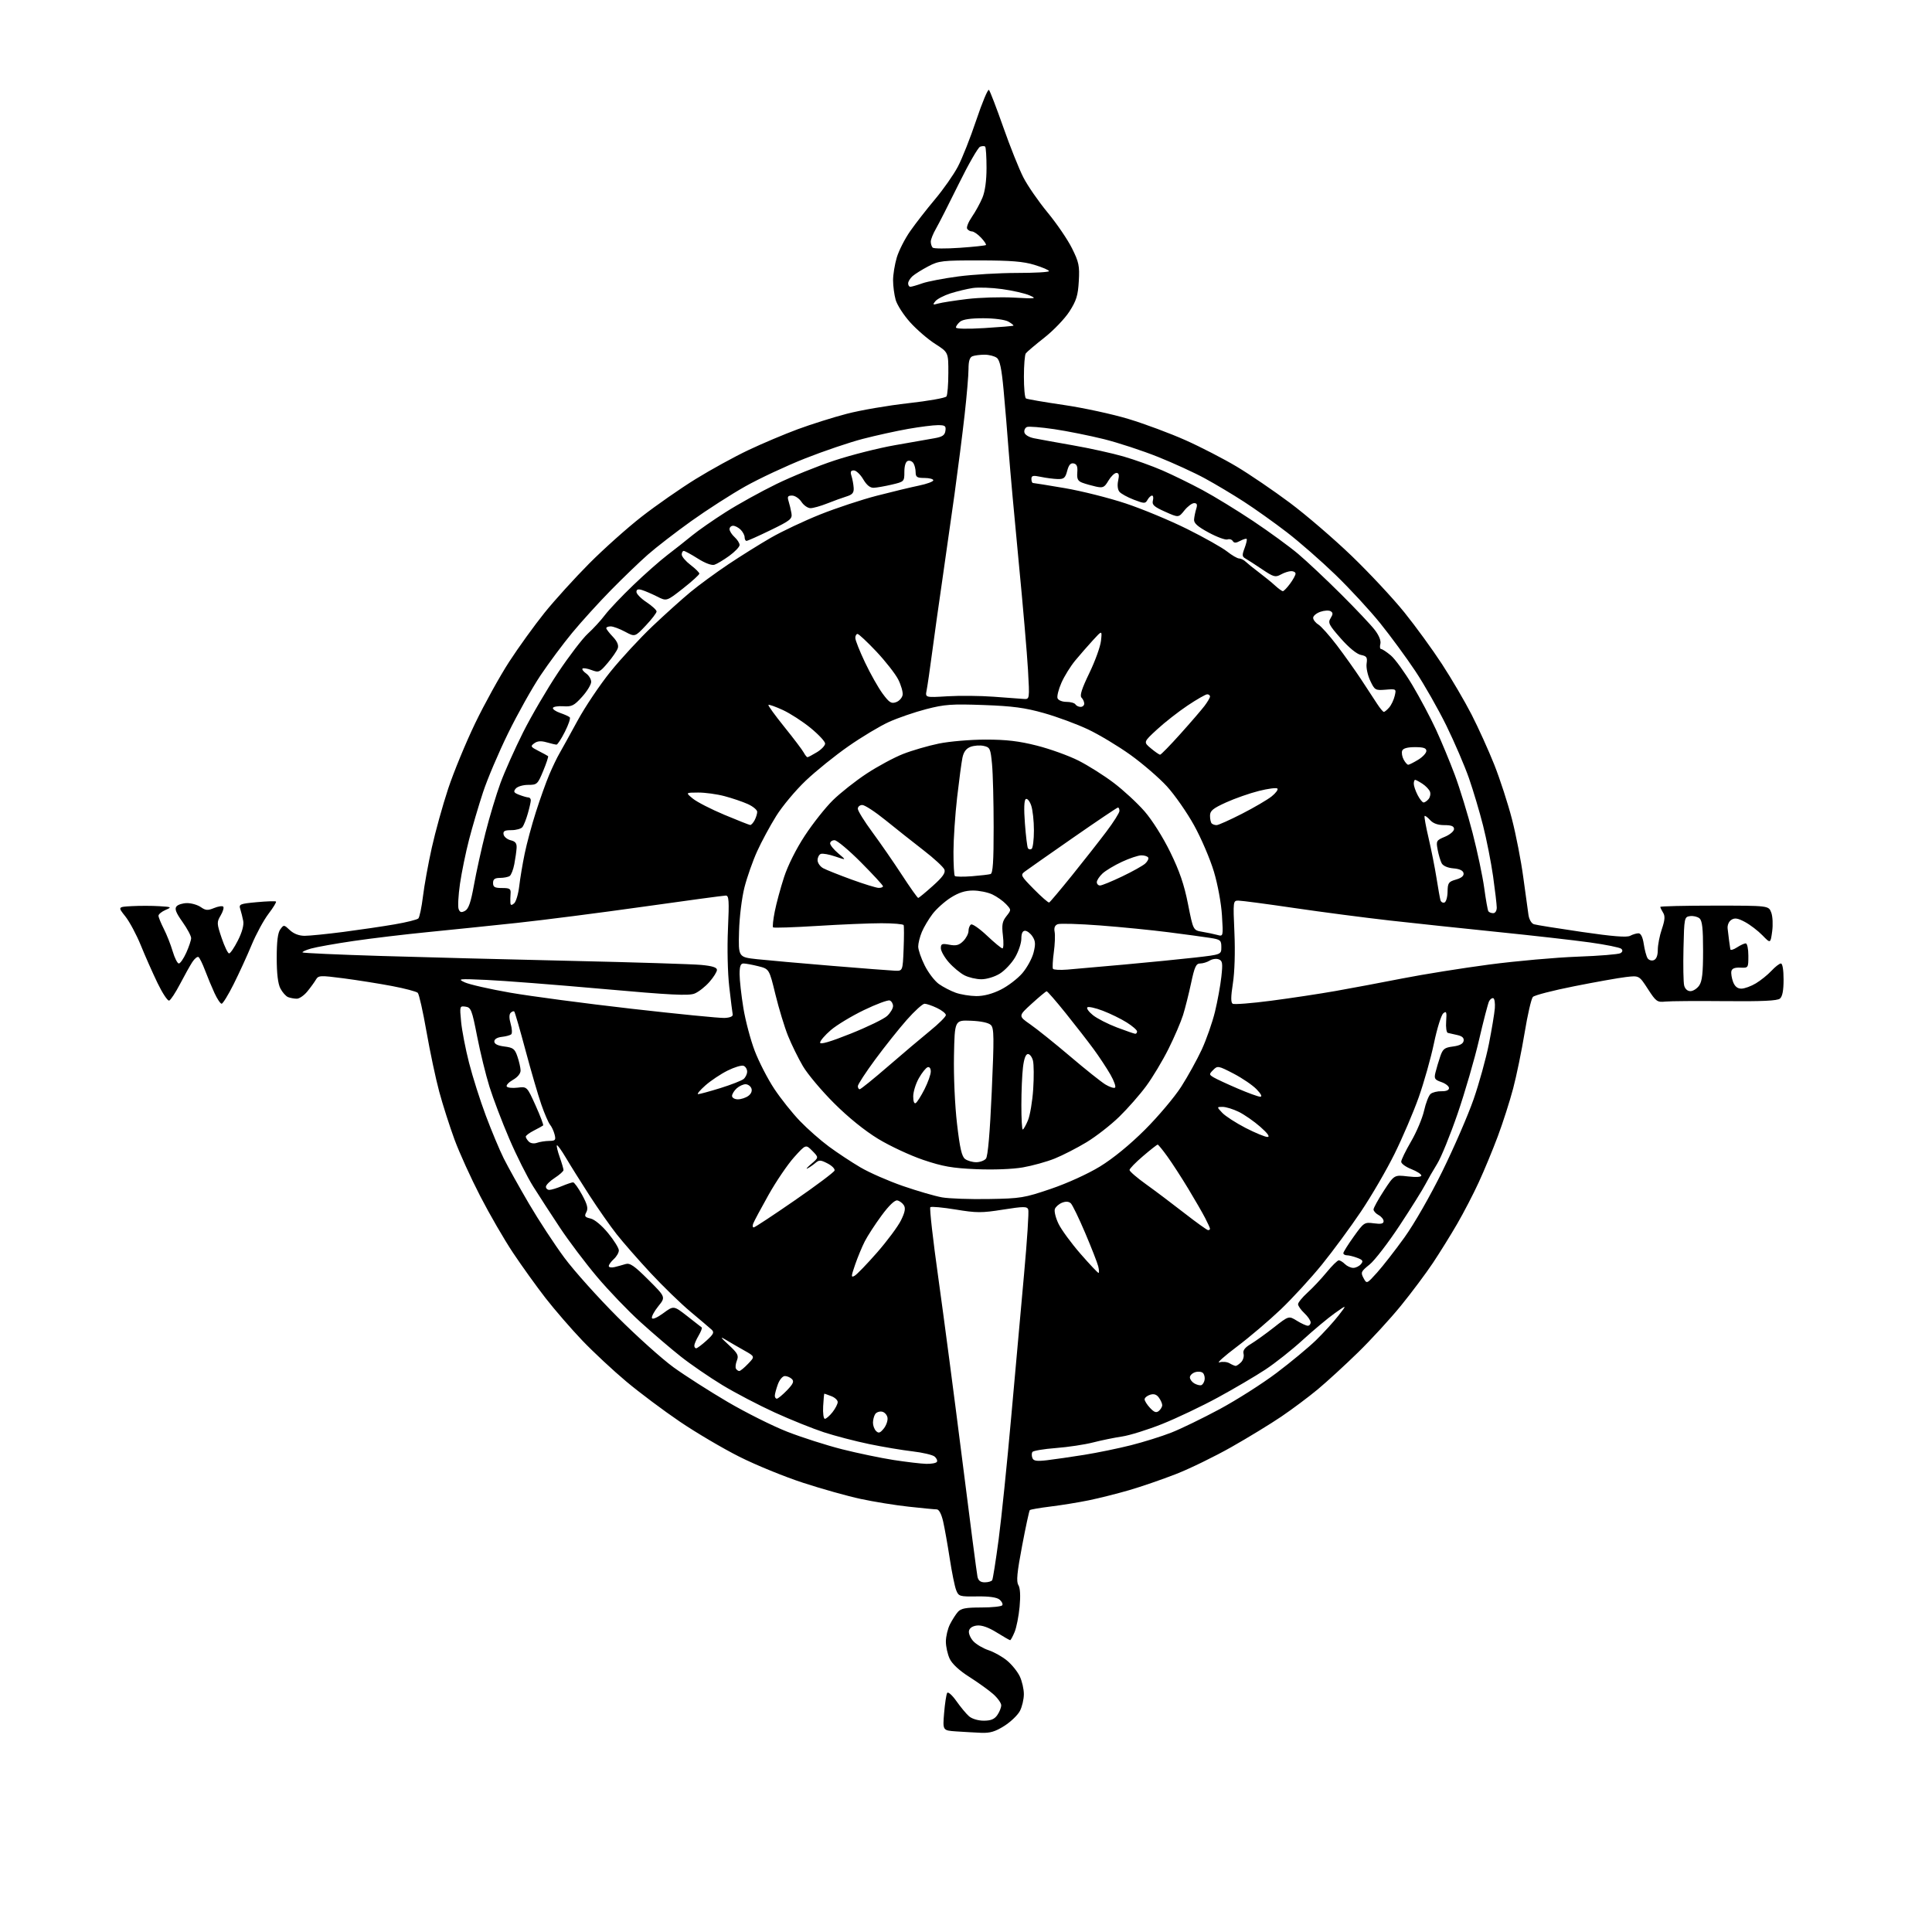 <?xml version="1.0" encoding="UTF-8" standalone="no"?>
<svg 
  version="1.1" 
  xmlns="http://www.w3.org/2000/svg" 
  xmlns:xlink="http://www.w3.org/1999/xlink" 
  xmlns:svg="http://www.w3.org/2000/svg"
  xmlns:rdf="http://www.w3.org/1999/02/22-rdf-syntax-ns#"
  xmlns:cc="http://creativecommons.org/ns#"
  xmlns:dc="http://purl.org/dc/elements/1.1/"
  viewBox="0 0 768 768"
  width="768"
  height="768"
>
<style>svg {background-color: white; }</style>"
<path stroke="none" fill="black" fill-rule="evenodd" d="M390.05,688.82C387.55,688.71 383.07,688.46 380.11,688.26C374.72,687.89 374.72,687.89 375.30,680.94C375.62,677.12 376.17,673.53 376.52,672.96C376.88,672.39 378.52,673.86 380.18,676.21C381.84,678.57 384.10,681.29 385.21,682.25C386.37,683.26 388.84,684.00 391.05,684.00C393.88,684.00 395.30,683.42 396.44,681.78C397.30,680.56 398.00,678.80 398.00,677.88C398.00,676.96 396.53,674.92 394.73,673.35C392.93,671.78 388.67,668.73 385.26,666.56C381.40,664.12 378.47,661.41 377.53,659.41C376.69,657.64 376.00,654.56 376.00,652.55C376.00,650.54 376.73,647.46 377.62,645.70C378.51,643.94 379.93,641.71 380.78,640.75C381.99,639.36 383.93,639.00 390.10,639.00C394.38,639.00 398.13,638.60 398.43,638.11C398.73,637.63 398.24,636.61 397.33,635.86C396.25,634.96 393.22,634.53 388.40,634.60C381.45,634.70 381.07,634.59 380.09,632.10C379.52,630.67 378.37,625.00 377.53,619.50C376.68,614.00 375.50,607.36 374.90,604.75C374.21,601.79 373.26,600.00 372.36,600.00C371.57,600.00 366.55,599.52 361.21,598.93C355.87,598.35 347.29,596.96 342.14,595.85C336.99,594.75 326.71,591.87 319.30,589.45C311.88,587.04 300.45,582.37 293.90,579.07C287.35,575.78 276.70,569.50 270.24,565.12C263.78,560.74 254.22,553.58 249.00,549.21C243.78,544.84 235.89,537.49 231.48,532.88C227.08,528.27 220.50,520.67 216.86,516.00C213.23,511.32 207.42,503.23 203.94,498.01C200.46,492.80 194.60,482.67 190.91,475.51C187.21,468.36 182.61,458.23 180.68,453.00C178.76,447.77 176.02,439.23 174.61,434.00C173.20,428.77 170.92,418.00 169.53,410.06C168.14,402.11 166.59,395.19 166.07,394.67C165.55,394.15 160.93,392.93 155.81,391.96C150.69,390.99 142.03,389.62 136.57,388.90C127.24,387.69 126.59,387.72 125.57,389.44C124.98,390.44 123.45,392.56 122.16,394.13C120.87,395.71 119.00,397.00 117.99,397.00C116.99,397.00 115.44,396.72 114.54,396.38C113.65,396.04 112.27,394.48 111.46,392.93C110.48,391.04 110.00,387.00 110.00,380.74C110.00,374.24 110.43,370.79 111.42,369.44C112.81,367.53 112.88,367.54 115.23,369.75C116.77,371.19 118.88,372.00 121.11,372.00C123.02,372.00 129.96,371.30 136.54,370.45C143.12,369.59 152.31,368.24 156.96,367.43C161.62,366.63 165.82,365.58 166.30,365.10C166.77,364.63 167.60,360.69 168.13,356.37C168.65,352.04 170.23,343.32 171.64,337.00C173.04,330.68 175.98,320.10 178.16,313.50C180.35,306.90 185.18,295.20 188.89,287.50C192.60,279.80 198.68,268.81 202.40,263.07C206.13,257.33 212.46,248.56 216.47,243.57C220.49,238.58 228.48,229.78 234.22,224.00C239.97,218.22 249.35,209.84 255.08,205.37C260.81,200.91 270.45,194.19 276.50,190.45C282.55,186.71 292.00,181.52 297.50,178.92C303.00,176.31 311.84,172.58 317.14,170.62C322.44,168.66 331.21,165.89 336.64,164.48C342.06,163.06 353.02,161.18 361.00,160.29C368.98,159.40 375.83,158.19 376.23,157.59C376.64,156.99 376.98,152.80 376.98,148.28C377.00,140.06 377.00,140.06 371.74,136.70C368.85,134.85 364.36,130.98 361.77,128.09C359.17,125.20 356.59,121.19 356.03,119.17C355.47,117.15 355.01,113.67 355.01,111.43C355.00,109.19 355.67,105.12 356.48,102.37C357.30,99.63 359.70,94.90 361.83,91.87C363.95,88.83 368.39,83.13 371.69,79.21C374.99,75.28 379.07,69.46 380.75,66.28C382.44,63.10 385.74,54.76 388.09,47.74C390.45,40.71 392.71,35.31 393.12,35.74C393.54,36.16 396.09,42.80 398.80,50.50C401.50,58.20 405.10,67.20 406.79,70.50C408.47,73.80 412.83,80.10 416.46,84.50C420.09,88.90 424.45,95.29 426.14,98.71C428.88,104.21 429.19,105.68 428.84,111.76C428.52,117.44 427.88,119.50 425.13,123.80C423.30,126.65 418.81,131.34 415.15,134.22C411.49,137.10 408.17,139.91 407.77,140.48C407.36,141.04 407.02,145.19 407.02,149.69C407.01,154.20 407.37,158.11 407.83,158.39C408.28,158.67 415.05,159.84 422.86,160.98C430.67,162.12 442.30,164.64 448.70,166.58C455.09,168.52 465.24,172.30 471.24,174.98C477.24,177.65 486.40,182.38 491.58,185.47C496.77,188.57 506.29,195.05 512.75,199.88C519.21,204.71 530.26,214.20 537.31,220.99C544.35,227.77 553.77,237.86 558.24,243.41C562.72,248.96 569.46,258.23 573.22,264.00C576.99,269.77 582.26,278.77 584.95,284.00C587.63,289.23 591.69,298.19 593.98,303.93C596.26,309.67 599.43,319.43 601.03,325.62C602.63,331.82 604.65,342.20 605.52,348.69C606.39,355.19 607.32,361.94 607.59,363.69C607.87,365.54 608.79,367.11 609.78,367.41C610.73,367.70 619.29,369.07 628.82,370.46C641.04,372.25 646.69,372.70 648.00,372.00C649.03,371.45 650.52,371.00 651.32,371.00C652.26,371.00 653.00,372.50 653.42,375.25C653.77,377.59 654.45,380.13 654.93,380.90C655.41,381.66 656.52,382.02 657.40,381.68C658.44,381.28 659.00,379.85 659.00,377.57C659.00,375.64 659.72,371.94 660.61,369.33C661.83,365.73 661.95,364.15 661.11,362.81C660.50,361.83 660.00,360.80 660.00,360.51C660.00,360.23 669.69,360.00 681.52,360.00C703.05,360.00 703.05,360.00 704.09,362.73C704.67,364.25 704.83,367.59 704.46,370.28C703.80,375.10 703.80,375.10 700.59,371.80C698.82,369.98 695.71,367.61 693.67,366.51C690.79,364.97 689.59,364.78 688.24,365.65C687.23,366.29 686.61,367.76 686.76,369.13C686.90,370.43 687.16,372.62 687.35,374.00C687.53,375.38 687.76,376.89 687.84,377.37C687.93,377.84 689.11,377.50 690.46,376.62C691.82,375.73 693.40,375.00 693.96,375.00C694.54,375.00 695.00,377.19 695.00,379.90C695.00,384.78 694.99,384.79 691.79,384.65C689.58,384.55 688.47,385.00 688.25,386.08C688.07,386.95 688.38,388.86 688.93,390.33C689.63,392.15 690.68,393.00 692.23,393.00C693.48,392.99 696.08,392.05 698.00,390.89C699.92,389.74 702.71,387.49 704.19,385.90C705.68,384.30 707.36,383.00 707.94,383.00C708.58,383.00 709.00,385.57 709.00,389.38C709.00,393.73 708.54,396.14 707.55,396.96C706.50,397.83 700.42,398.11 685.80,397.97C674.63,397.86 663.93,397.94 662.01,398.14C658.76,398.48 658.30,398.15 655.06,393.14C651.58,387.77 651.58,387.77 646.31,388.39C643.41,388.73 634.16,390.38 625.77,392.05C617.37,393.71 609.98,395.62 609.35,396.29C608.72,396.95 607.24,403.35 606.07,410.50C604.89,417.65 602.84,427.63 601.50,432.68C600.17,437.73 597.43,446.28 595.41,451.68C593.39,457.08 589.98,465.32 587.82,469.99C585.67,474.67 581.81,482.09 579.26,486.49C576.71,490.90 572.37,497.88 569.63,502.00C566.89,506.12 561.17,513.77 556.92,519.00C552.66,524.23 544.98,532.60 539.84,537.61C534.70,542.63 527.51,549.22 523.86,552.26C520.21,555.30 513.68,560.18 509.36,563.11C505.04,566.04 496.10,571.49 489.50,575.23C482.90,578.97 473.00,583.80 467.50,585.95C462.00,588.10 453.60,590.99 448.84,592.37C444.09,593.75 436.89,595.56 432.85,596.39C428.81,597.22 421.98,598.33 417.67,598.86C413.36,599.39 409.63,600.04 409.37,600.29C409.11,600.55 407.73,606.95 406.30,614.52C404.29,625.10 403.95,628.69 404.81,630.07C405.54,631.23 405.71,634.31 405.31,638.69C404.96,642.43 404.07,646.96 403.32,648.75C402.58,650.54 401.78,652.00 401.55,652.00C401.32,652.00 398.91,650.62 396.18,648.92C392.93,646.90 390.25,645.96 388.37,646.17C386.56,646.38 385.39,647.17 385.17,648.34C384.98,649.35 385.78,651.20 386.94,652.44C388.11,653.68 390.83,655.28 392.98,655.99C395.13,656.70 398.43,658.55 400.31,660.11C402.20,661.66 404.47,664.48 405.37,666.37C406.27,668.26 407.00,671.44 407.00,673.45C407.00,675.46 406.30,678.45 405.44,680.11C404.59,681.76 401.80,684.44 399.25,686.06C395.65,688.34 393.58,688.96 390.05,688.82zM391.46,629.00C392.79,629.00 394.12,628.62 394.41,628.15C394.70,627.68 395.85,620.37 396.98,611.90C398.10,603.43 400.34,581.65 401.95,563.50C403.56,545.35 405.88,519.63 407.09,506.35C408.30,493.07 409.05,481.56 408.74,480.78C408.27,479.54 406.92,479.55 398.71,480.84C390.23,482.19 388.23,482.18 379.86,480.80C374.71,479.96 370.19,479.54 369.82,479.88C369.44,480.22 370.87,492.88 373.00,508.00C375.12,523.12 379.38,555.52 382.47,580.00C385.55,604.48 388.29,625.51 388.56,626.75C388.89,628.33 389.76,629.00 391.46,629.00zM368.19,581.90C370.22,581.96 372.13,581.60 372.43,581.11C372.73,580.63 372.32,579.68 371.51,579.00C370.70,578.33 366.76,577.41 362.77,576.94C358.77,576.48 351.00,575.18 345.50,574.04C340.00,572.90 331.90,570.79 327.50,569.35C323.10,567.91 314.32,564.38 308.00,561.50C301.68,558.62 292.29,553.71 287.14,550.59C281.99,547.46 274.57,542.37 270.64,539.26C266.71,536.15 259.49,529.98 254.60,525.55C249.70,521.12 241.91,513.00 237.28,507.50C232.65,502.00 226.03,493.23 222.57,488.00C219.10,482.77 214.33,475.43 211.97,471.67C209.60,467.92 205.31,459.37 202.44,452.67C199.57,445.98 196.03,436.68 194.57,432.00C193.11,427.32 190.91,418.32 189.67,412.00C187.61,401.44 187.23,400.47 185.06,400.16C182.73,399.83 182.70,399.93 183.30,406.16C183.63,409.65 185.05,417.00 186.46,422.50C187.86,428.00 190.86,437.45 193.13,443.50C195.40,449.55 198.60,457.20 200.25,460.50C201.90,463.80 206.41,471.90 210.28,478.50C214.15,485.10 220.49,494.77 224.37,500.00C228.25,505.23 237.75,515.81 245.46,523.53C253.18,531.24 263.21,540.24 267.75,543.53C272.29,546.81 281.93,552.98 289.17,557.24C296.41,561.49 307.09,566.84 312.91,569.12C318.74,571.40 328.57,574.54 334.76,576.11C340.95,577.67 350.18,579.59 355.26,580.38C360.34,581.16 366.16,581.85 368.19,581.90zM416.23,580.46C419.13,580.12 425.77,579.15 431.00,578.32C436.23,577.48 444.58,575.76 449.57,574.50C454.56,573.24 461.76,570.99 465.57,569.50C469.38,568.01 478.05,563.80 484.84,560.15C491.63,556.49 501.80,550.02 507.45,545.76C513.10,541.50 520.15,535.65 523.13,532.76C526.10,529.87 530.10,525.48 532.02,523.02C535.50,518.54 535.50,518.54 530.59,522.02C527.90,523.93 522.18,528.71 517.89,532.63C513.61,536.55 506.89,541.87 502.97,544.45C499.05,547.03 490.59,552.01 484.17,555.50C477.75,559.00 467.77,563.74 462.00,566.05C456.23,568.35 449.02,570.60 446.00,571.04C442.98,571.49 437.80,572.55 434.50,573.40C431.20,574.25 424.55,575.25 419.72,575.62C414.89,575.99 410.69,576.70 410.38,577.19C410.07,577.69 410.08,578.77 410.39,579.58C410.84,580.76 412.09,580.94 416.23,580.46zM351.30,567.88C352.29,566.66 352.96,564.73 352.80,563.59C352.63,562.45 351.65,561.36 350.62,561.16C349.59,560.96 348.36,561.41 347.89,562.15C347.42,562.89 347.02,564.42 347.02,565.55C347.01,566.68 347.56,568.16 348.25,568.85C349.25,569.85 349.86,569.66 351.30,567.88zM327.90,564.00C328.42,564.00 329.79,562.81 330.93,561.37C332.07,559.92 333.00,558.10 333.00,557.34C333.00,556.58 331.85,555.51 330.43,554.98C329.02,554.44 327.79,554.00 327.68,554.00C327.58,554.01 327.37,556.26 327.22,559.00C327.06,561.75 327.37,564.00 327.90,564.00zM460.66,560.87C461.40,560.25 462.00,559.22 462.00,558.57C462.00,557.92 461.40,556.57 460.67,555.57C459.75,554.30 458.69,553.96 457.17,554.44C455.98,554.82 455.00,555.64 455.00,556.25C455.00,556.87 455.97,558.41 457.16,559.67C458.81,561.43 459.64,561.71 460.66,560.87zM308.80,556.00C309.25,556.00 311.05,554.52 312.81,552.70C315.29,550.13 315.74,549.14 314.80,548.20C314.14,547.54 312.88,547.00 312.00,547.00C311.10,547.00 309.88,548.44 309.20,550.32C308.54,552.15 308.00,554.17 308.00,554.82C308.00,555.47 308.36,556.00 308.80,556.00zM477.50,550.63C478.05,550.47 478.65,549.54 478.84,548.56C479.03,547.59 478.74,546.34 478.19,545.79C477.65,545.25 476.26,545.10 475.10,545.47C473.95,545.83 473.00,546.76 473.00,547.52C473.00,548.28 473.79,549.36 474.75,549.92C475.71,550.48 476.95,550.80 477.50,550.63zM293.87,545.00C294.29,545.00 295.87,543.71 297.38,542.12C300.14,539.25 300.14,539.25 295.82,536.82C293.44,535.49 290.15,533.58 288.50,532.58C286.11,531.13 286.34,531.55 289.68,534.63C293.27,537.97 293.72,538.82 292.92,540.84C292.41,542.13 292.25,543.59 292.56,544.09C292.87,544.59 293.46,545.00 293.87,545.00zM491.18,542.97C491.55,542.99 492.52,542.33 493.34,541.52C494.15,540.70 494.60,539.19 494.33,538.16C493.98,536.83 494.80,535.72 497.17,534.29C499.00,533.19 503.16,530.21 506.41,527.66C512.31,523.03 512.31,523.03 515.52,525.01C517.29,526.11 519.25,527.00 519.87,527.00C520.49,527.00 521.00,526.40 521.00,525.67C521.00,524.95 519.88,523.29 518.50,522.00C517.12,520.71 516.00,519.11 516.00,518.44C516.00,517.78 517.69,515.71 519.75,513.84C521.81,511.98 525.24,508.33 527.37,505.73C529.50,503.13 531.67,501.00 532.19,501.00C532.71,501.00 533.82,501.68 534.64,502.50C535.47,503.32 536.96,504.00 537.95,504.00C538.94,504.00 540.31,503.33 540.99,502.52C542.01,501.29 541.76,500.86 539.54,500.02C538.07,499.46 536.22,499.00 535.43,499.00C534.65,499.00 534.00,498.62 534.00,498.16C534.00,497.70 535.86,494.73 538.14,491.55C542.16,485.93 542.38,485.79 546.14,486.29C548.99,486.67 550.00,486.45 550.00,485.44C550.00,484.69 549.10,483.59 548.00,483.00C546.90,482.41 546.00,481.41 546.00,480.78C546.00,480.15 547.85,476.80 550.11,473.32C554.23,467.01 554.23,467.01 559.61,467.64C562.92,468.03 565.00,467.89 565.00,467.29C565.00,466.75 563.20,465.60 561.00,464.73C558.80,463.87 557.00,462.56 557.00,461.81C557.00,461.07 558.77,457.45 560.92,453.75C563.08,450.06 565.40,444.55 566.09,441.51C566.77,438.47 567.94,435.46 568.70,434.84C569.45,434.21 571.40,433.74 573.03,433.78C574.88,433.83 576.00,433.36 576.00,432.53C576.00,431.80 574.64,430.72 572.97,430.14C570.29,429.21 570.02,428.76 570.63,426.29C571.00,424.76 571.85,421.93 572.50,420.00C573.53,416.96 574.20,416.43 577.59,416.00C580.21,415.66 581.59,414.94 581.81,413.79C582.03,412.60 581.27,411.88 579.32,411.45C577.77,411.11 576.06,410.72 575.53,410.59C574.99,410.46 574.69,408.38 574.87,405.98C575.14,402.23 574.97,401.78 573.72,402.82C572.91,403.49 571.24,408.86 570.01,414.77C568.77,420.67 566.04,430.33 563.95,436.23C561.85,442.13 557.54,452.21 554.37,458.63C551.20,465.06 545.18,475.40 541.00,481.62C536.82,487.84 529.83,497.33 525.46,502.72C521.09,508.10 513.75,516.09 509.15,520.48C504.54,524.88 496.67,531.57 491.64,535.36C486.61,539.15 483.50,541.94 484.73,541.56C485.96,541.19 487.76,541.34 488.73,541.91C489.70,542.48 490.81,542.95 491.18,542.97zM276.75,535.97C277.16,535.95 279.02,534.56 280.87,532.88C283.68,530.32 284.01,529.60 282.87,528.55C282.12,527.86 278.35,524.66 274.50,521.44C270.65,518.23 263.51,511.30 258.63,506.05C253.75,500.80 247.67,493.86 245.13,490.63C242.58,487.40 237.70,480.42 234.28,475.13C230.86,469.83 226.65,463.11 224.93,460.19C223.20,457.27 221.60,455.06 221.38,455.28C221.16,455.51 221.66,457.61 222.49,459.97C223.32,462.32 224.00,464.64 224.00,465.12C224.00,465.59 222.43,467.00 220.51,468.24C218.59,469.48 217.02,471.06 217.01,471.75C217.01,472.44 217.62,473.00 218.38,473.00C219.14,473.00 221.37,472.32 223.35,471.50C225.32,470.68 227.33,470.00 227.81,470.00C228.29,470.00 229.90,472.24 231.39,474.97C233.49,478.83 233.87,480.38 233.08,481.86C232.21,483.47 232.47,483.86 234.78,484.39C236.38,484.76 239.24,487.14 241.75,490.21C244.09,493.06 246.00,496.14 246.00,497.04C246.00,497.95 245.10,499.50 244.00,500.50C242.90,501.50 242.00,502.74 242.00,503.27C242.00,503.80 243.01,503.99 244.25,503.70C245.49,503.40 247.47,502.86 248.65,502.49C250.40,501.95 252.12,503.13 257.72,508.72C264.63,515.61 264.63,515.61 261.70,519.23C260.10,521.21 258.95,523.34 259.15,523.95C259.37,524.60 261.24,523.80 263.66,522.02C267.79,518.98 267.79,518.98 273.15,523.15C276.09,525.44 278.70,527.49 278.95,527.69C279.19,527.89 278.63,529.35 277.70,530.94C276.76,532.52 276.00,534.30 276.00,534.90C276.00,535.51 276.34,535.99 276.75,535.97zM547.40,505.88C549.65,503.38 554.55,497.10 558.28,491.92C562.17,486.51 568.61,475.27 573.41,465.50C578.00,456.15 583.57,443.32 585.77,437.00C587.97,430.68 590.71,420.77 591.86,415.00C593.00,409.23 594.06,402.83 594.22,400.80C594.37,398.76 594.10,396.96 593.61,396.80C593.12,396.63 592.37,397.18 591.94,398.00C591.51,398.82 589.71,405.74 587.94,413.38C586.17,421.01 582.34,434.20 579.42,442.70C576.50,451.19 572.85,460.16 571.30,462.63C569.76,465.11 567.65,468.79 566.60,470.81C565.56,472.84 560.97,480.18 556.40,487.11C551.83,494.05 546.44,501.06 544.42,502.68C541.02,505.41 540.83,505.82 542.01,508.03C543.30,510.42 543.30,510.42 547.40,505.88zM339.73,507.13C340.63,506.63 344.66,502.45 348.68,497.86C352.70,493.26 356.96,487.52 358.15,485.11C359.74,481.89 360.04,480.29 359.30,479.11C358.74,478.22 357.57,477.36 356.69,477.19C355.69,476.99 353.35,479.23 350.44,483.19C347.88,486.66 344.88,491.28 343.77,493.45C342.66,495.63 340.93,499.80 339.92,502.73C338.28,507.51 338.26,507.96 339.73,507.13zM436.68,506.00C436.97,506.00 436.92,504.82 436.56,503.37C436.19,501.92 433.86,495.96 431.38,490.12C428.90,484.28 426.33,478.98 425.68,478.35C424.91,477.60 423.71,477.50 422.23,478.08C420.98,478.56 419.67,479.69 419.33,480.58C418.99,481.48 419.64,484.14 420.79,486.50C421.93,488.86 425.86,494.21 429.50,498.39C433.15,502.58 436.38,506.00 436.68,506.00zM480.24,489.00C480.66,489.00 481.00,488.76 481.00,488.46C481.00,488.16 480.14,486.25 479.08,484.21C478.03,482.17 474.99,476.90 472.33,472.50C469.67,468.10 465.95,462.36 464.07,459.75C462.20,457.14 460.45,455.00 460.19,455.00C459.93,455.00 457.30,457.06 454.36,459.58C451.41,462.09 449.00,464.58 449.00,465.10C449.00,465.62 451.96,468.18 455.58,470.77C459.21,473.37 466.07,478.54 470.83,482.25C475.59,485.96 479.83,489.00 480.24,489.00zM299.64,487.91C300.11,487.87 307.45,483.03 315.94,477.16C324.43,471.30 331.54,465.96 331.75,465.31C331.96,464.65 330.71,463.38 328.97,462.49C326.24,461.07 325.60,461.04 324.16,462.28C323.25,463.06 321.82,464.04 321.00,464.46C320.18,464.88 320.85,464.07 322.50,462.67C325.50,460.12 325.50,460.12 322.91,457.49C320.31,454.86 320.31,454.86 315.64,460.05C313.08,462.91 308.52,469.62 305.51,474.98C302.50,480.34 299.76,485.46 299.42,486.36C299.07,487.26 299.17,487.96 299.64,487.91zM393.00,476.63C405.72,476.42 407.15,476.19 417.73,472.59C424.24,470.38 432.43,466.65 437.23,463.72C442.42,460.55 449.08,455.11 455.12,449.09C460.41,443.81 466.89,436.12 469.54,432.00C472.18,427.88 475.85,421.23 477.71,417.23C479.56,413.23 481.92,406.48 482.96,402.23C483.99,397.98 485.14,391.69 485.51,388.26C486.10,382.87 485.96,381.92 484.47,381.35C483.51,380.98 481.90,381.21 480.88,381.84C479.86,382.48 478.15,383.00 477.08,383.00C475.46,383.00 474.86,384.30 473.49,390.75C472.58,395.01 471.14,400.75 470.28,403.50C469.42,406.25 466.81,412.32 464.47,417.00C462.13,421.68 458.16,428.30 455.63,431.72C453.11,435.15 448.29,440.64 444.92,443.92C441.55,447.21 435.69,451.77 431.89,454.07C428.09,456.36 422.40,459.28 419.24,460.55C416.08,461.82 410.39,463.40 406.59,464.06C402.49,464.77 394.96,465.06 388.09,464.77C378.56,464.36 374.82,463.71 367.04,461.09C361.84,459.33 353.74,455.56 349.05,452.70C343.70,449.44 337.15,444.14 331.51,438.50C326.55,433.55 320.99,426.93 319.15,423.78C317.30,420.63 314.66,415.25 313.27,411.81C311.88,408.38 309.63,400.98 308.26,395.38C305.78,385.18 305.78,385.18 301.45,384.09C299.06,383.49 296.41,383.00 295.56,383.00C294.39,383.00 294.00,384.07 294.00,387.25C294.01,389.59 294.67,395.60 295.49,400.62C296.30,405.64 298.34,413.33 300.01,417.72C301.69,422.11 305.18,428.90 307.78,432.82C310.38,436.74 314.98,442.51 318.00,445.64C321.02,448.78 326.20,453.34 329.50,455.77C332.80,458.21 338.43,461.93 342.00,464.03C345.57,466.14 353.20,469.48 358.96,471.47C364.71,473.45 371.68,475.48 374.46,475.97C377.23,476.46 385.57,476.76 393.00,476.63zM388.07,462.00C389.55,462.00 391.29,461.36 391.93,460.58C392.70,459.66 393.51,450.30 394.23,434.04C395.20,412.34 395.16,408.73 393.90,407.47C392.99,406.56 390.00,405.92 385.97,405.76C379.50,405.50 379.50,405.50 379.22,419.73C379.06,427.86 379.58,439.44 380.43,446.71C381.56,456.47 382.32,459.76 383.65,460.73C384.60,461.43 386.59,462.00 388.07,462.00zM213.45,454.29C214.58,453.89 216.76,453.55 218.30,453.53C220.77,453.50 221.02,453.21 220.47,451.01C220.12,449.63 219.31,447.88 218.67,447.11C218.03,446.34 216.46,442.74 215.20,439.10C213.93,435.47 211.10,425.76 208.90,417.53C206.70,409.30 204.69,402.36 204.43,402.10C204.18,401.84 203.53,402.07 202.99,402.61C202.36,403.24 202.36,404.78 203.00,407.00C203.54,408.88 203.65,410.74 203.24,411.13C202.83,411.53 201.15,411.99 199.50,412.17C197.65,412.38 196.50,413.07 196.50,414.00C196.50,415.00 197.83,415.67 200.50,416.00C204.00,416.44 204.65,416.93 205.69,420.00C206.35,421.93 206.91,424.40 206.94,425.50C206.97,426.72 205.79,428.18 203.93,429.24C202.25,430.20 201.12,431.39 201.44,431.90C201.75,432.40 203.69,432.61 205.75,432.36C209.50,431.90 209.50,431.90 212.91,439.46C214.78,443.62 216.13,447.18 215.91,447.38C215.68,447.58 214.04,448.49 212.25,449.40C210.46,450.31 209.00,451.40 209.00,451.83C209.00,452.25 209.54,453.14 210.20,453.80C210.91,454.51 212.26,454.71 213.45,454.29zM503.85,451.96C504.93,451.93 503.94,450.54 501.00,447.94C498.52,445.76 494.67,443.08 492.43,441.98C490.20,440.89 487.31,440.00 486.01,440.00C483.65,440.00 483.65,440.00 485.88,442.38C487.11,443.68 491.29,446.38 495.16,448.38C499.04,450.37 502.95,451.98 503.85,451.96zM406.55,449.00C406.85,449.00 407.79,447.36 408.63,445.35C409.46,443.35 410.40,437.78 410.71,432.98C411.03,428.18 410.98,423.07 410.62,421.63C410.26,420.18 409.36,419.00 408.62,419.00C407.75,419.00 407.06,420.84 406.65,424.25C406.30,427.14 406.01,433.89 406.01,439.25C406.00,444.61 406.25,449.00 406.55,449.00zM364.02,438.49C364.58,438.14 366.15,435.66 367.52,432.96C368.88,430.27 370.00,427.11 370.00,425.95C370.00,424.70 369.49,424.00 368.75,424.24C368.06,424.47 366.49,426.42 365.27,428.58C364.04,430.73 363.03,433.99 363.02,435.81C363.01,437.80 363.40,438.87 364.02,438.49zM293.31,437.00C294.58,437.00 296.45,436.39 297.47,435.64C298.61,434.81 299.08,433.65 298.69,432.64C298.35,431.74 297.30,431.00 296.36,431.00C295.42,431.00 293.83,431.74 292.83,432.65C291.82,433.57 291.00,434.92 291.00,435.65C291.00,436.39 292.04,437.00 293.31,437.00zM500.94,435.96C501.85,435.99 501.34,434.92 499.52,433.02C497.95,431.39 493.83,428.58 490.37,426.78C484.30,423.63 483.99,423.58 482.28,425.31C480.57,427.04 480.58,427.16 482.50,428.31C483.60,428.96 487.88,430.95 492.00,432.71C496.12,434.48 500.15,435.95 500.94,435.96zM277.50,434.94C278.05,434.96 282.03,433.87 286.34,432.54C290.65,431.20 294.81,429.57 295.59,428.93C296.36,428.28 297.00,426.96 297.00,425.98C297.00,425.01 296.36,423.97 295.58,423.67C294.79,423.37 291.93,424.23 289.22,425.58C286.51,426.93 282.54,429.58 280.40,431.47C278.25,433.37 276.95,434.93 277.50,434.94zM341.75,432.99C342.16,432.99 347.23,428.90 353.00,423.90C358.77,418.91 366.31,412.53 369.75,409.73C373.19,406.94 376.00,404.14 376.00,403.51C376.00,402.88 374.41,401.61 372.47,400.69C370.52,399.76 368.30,399.00 367.53,399.00C366.76,399.00 363.58,401.88 360.47,405.40C357.36,408.92 351.71,416.01 347.92,421.15C344.13,426.29 341.02,431.06 341.01,431.75C341.01,432.44 341.34,433.00 341.75,432.99zM443.22,432.36C443.70,432.07 442.88,429.73 441.41,427.16C439.94,424.60 436.92,420.02 434.70,417.00C432.48,413.98 427.50,407.56 423.63,402.75C419.77,397.94 416.36,394.02 416.05,394.05C415.75,394.07 413.08,396.29 410.13,398.98C404.76,403.87 404.76,403.87 409.53,407.19C412.15,409.01 419.27,414.72 425.35,419.88C431.42,425.05 437.74,430.08 439.38,431.08C441.02,432.08 442.75,432.66 443.22,432.36zM338.17,410.89C344.86,408.22 351.38,405.05 352.67,403.84C353.95,402.64 355.00,400.88 355.00,399.93C355.00,398.99 354.41,397.99 353.69,397.71C352.96,397.43 348.35,399.15 343.44,401.52C338.52,403.89 332.59,407.48 330.25,409.49C327.91,411.51 326.00,413.74 326.00,414.45C326.00,415.32 330.02,414.15 338.17,410.89zM451.25,410.94C451.66,410.98 452.00,410.56 452.00,410.01C452.00,409.47 450.16,407.86 447.91,406.45C445.67,405.03 441.38,402.93 438.39,401.79C435.40,400.64 432.63,400.04 432.23,400.44C431.83,400.85 432.84,402.25 434.48,403.56C436.12,404.87 440.40,407.06 443.98,408.42C447.57,409.78 450.84,410.91 451.25,410.94zM288.00,404.65C290.17,404.56 291.41,404.03 291.26,403.27C291.12,402.59 290.51,397.64 289.89,392.27C289.25,386.63 289.03,376.90 289.38,369.25C289.89,357.98 289.76,356.00 288.51,356.00C287.71,356.00 272.97,357.99 255.77,360.42C238.57,362.85 215.95,365.75 205.50,366.87C195.05,367.99 179.07,369.63 170.00,370.53C160.93,371.42 147.65,373.01 140.50,374.06C133.35,375.11 125.77,376.46 123.66,377.06C121.54,377.66 120.02,378.35 120.27,378.61C120.53,378.86 134.41,379.49 151.12,380.00C167.83,380.51 201.97,381.39 227.00,381.96C252.03,382.52 275.31,383.25 278.75,383.57C283.13,383.98 285.00,384.57 285.00,385.54C285.00,386.31 283.65,388.47 282.00,390.34C280.36,392.22 277.72,394.29 276.14,394.94C273.83,395.90 266.75,395.55 239.39,393.10C220.75,391.44 200.10,389.83 193.50,389.54C182.24,389.03 181.70,389.09 184.77,390.51C186.57,391.34 194.67,393.18 202.77,394.60C210.87,396.01 232.57,398.89 251.00,400.99C269.43,403.09 286.07,404.74 288.00,404.65zM505.29,397.81C513.11,396.79 524.67,395.04 531.00,393.92C537.33,392.80 549.25,390.56 557.50,388.94C565.75,387.32 581.27,384.84 592.00,383.42C602.73,382.01 618.55,380.60 627.17,380.29C635.78,379.98 643.43,379.35 644.16,378.90C645.02,378.37 645.14,377.76 644.49,377.16C643.95,376.65 638.33,375.51 632.00,374.63C625.67,373.75 609.25,371.89 595.50,370.49C581.75,369.09 562.40,367.03 552.50,365.92C542.60,364.80 525.50,362.57 514.50,360.95C503.50,359.33 493.52,358.01 492.32,358.01C490.17,358.00 490.15,358.15 490.70,370.75C491.04,378.43 490.79,386.45 490.09,390.92C489.27,396.19 489.24,398.53 490.01,399.00C490.60,399.37 497.48,398.83 505.29,397.81zM88.10,399.00C87.62,399.00 86.34,397.09 85.26,394.75C84.18,392.41 82.49,388.35 81.50,385.72C80.51,383.09 79.34,380.71 78.90,380.44C78.45,380.16 77.35,381.06 76.45,382.43C75.56,383.80 73.36,387.73 71.57,391.16C69.78,394.59 67.83,397.56 67.24,397.75C66.65,397.95 64.58,394.82 62.64,390.81C60.70,386.79 57.70,380.03 55.98,375.79C54.26,371.55 51.49,366.38 49.83,364.29C46.81,360.50 46.81,360.50 52.44,360.20C55.54,360.03 60.42,360.04 63.29,360.22C68.30,360.53 68.40,360.59 65.75,361.74C64.24,362.41 63.00,363.43 63.00,364.02C63.00,364.60 63.95,366.93 65.10,369.20C66.26,371.46 67.85,375.49 68.64,378.16C69.43,380.82 70.53,383.00 71.09,383.00C71.64,383.00 72.97,381.09 74.03,378.75C75.09,376.41 75.97,373.79 75.98,372.93C75.99,372.06 74.44,369.16 72.54,366.48C69.94,362.82 69.35,361.29 70.16,360.31C70.76,359.59 72.66,359.00 74.40,359.00C76.14,359.00 78.58,359.72 79.84,360.60C81.75,361.94 82.60,361.99 85.09,360.96C86.73,360.29 88.36,360.03 88.73,360.40C89.10,360.76 88.64,362.34 87.72,363.90C86.13,366.59 86.15,367.06 88.11,372.87C89.25,376.24 90.58,379.00 91.07,379.00C91.57,379.00 93.14,376.68 94.57,373.85C96.22,370.61 97.00,367.74 96.69,366.10C96.41,364.67 95.89,362.56 95.52,361.40C94.89,359.44 95.31,359.26 102.07,358.63C106.04,358.26 109.48,358.15 109.71,358.38C109.95,358.61 108.59,360.83 106.70,363.30C104.82,365.78 101.80,371.33 100.01,375.65C98.22,379.97 95.00,386.99 92.86,391.25C90.73,395.51 88.58,399.00 88.10,399.00zM388.05,395.96C391.02,395.98 394.42,395.10 397.80,393.41C400.66,391.99 404.52,389.04 406.39,386.86C408.26,384.68 410.26,381.01 410.85,378.70C411.70,375.35 411.62,374.06 410.43,372.26C409.62,371.02 408.29,370.00 407.48,370.00C406.49,370.00 406.00,371.04 406.00,373.16C406.00,374.90 404.88,378.24 403.51,380.58C402.14,382.91 399.40,385.83 397.42,387.05C395.40,388.30 392.20,389.27 390.13,389.27C388.09,389.27 385.05,388.56 383.36,387.69C381.68,386.82 378.88,384.49 377.15,382.52C375.42,380.54 374.00,378.03 374.00,376.92C374.00,375.17 374.45,374.99 377.41,375.55C380.08,376.05 381.26,375.74 382.91,374.09C384.06,372.94 385.00,371.13 385.00,370.06C385.00,368.99 385.45,367.84 386.00,367.50C386.55,367.16 389.40,369.16 392.35,371.94C395.29,374.72 398.05,377.00 398.49,377.00C398.92,377.00 399.01,374.69 398.67,371.87C398.17,367.66 398.42,366.28 400.05,364.21C402.04,361.68 402.04,361.68 399.90,359.39C398.72,358.14 396.28,356.41 394.48,355.56C392.67,354.70 389.22,354.00 386.79,354.00C383.68,354.00 381.09,354.83 377.95,356.82C375.50,358.37 372.24,361.30 370.70,363.32C369.16,365.35 367.25,368.56 366.45,370.47C365.65,372.38 365.00,374.99 365.00,376.27C365.00,377.56 366.16,380.94 367.59,383.80C369.01,386.65 371.54,389.96 373.22,391.16C374.90,392.35 377.90,393.91 379.89,394.62C381.87,395.33 385.55,395.93 388.05,395.96zM671.96,394.00C673.02,394.00 674.59,393.00 675.44,391.78C676.64,390.07 677.00,386.83 677.00,377.90C677.00,368.96 676.66,365.97 675.56,365.05C674.76,364.39 673.07,363.99 671.81,364.17C669.56,364.49 669.49,364.81 669.21,377.00C669.05,383.88 669.17,390.51 669.48,391.75C669.82,393.11 670.80,394.00 671.96,394.00zM355.68,385.87C358.85,386.00 358.85,386.00 359.20,377.25C359.39,372.44 359.39,368.16 359.21,367.75C359.03,367.34 355.07,367.00 350.40,367.00C345.74,367.00 334.24,367.48 324.86,368.07C315.48,368.65 307.58,368.91 307.31,368.65C307.04,368.38 307.34,365.54 307.98,362.33C308.61,359.12 310.27,353.00 311.66,348.72C313.18,344.04 316.48,337.44 319.94,332.18C323.10,327.36 328.11,321.03 331.06,318.13C334.02,315.22 340.05,310.45 344.47,307.54C348.89,304.63 355.43,301.11 359.00,299.71C362.57,298.31 368.97,296.45 373.21,295.58C377.47,294.71 385.80,294.00 391.83,294.00C400.05,294.00 405.07,294.59 412.19,296.40C417.39,297.71 424.80,300.39 428.67,302.33C432.54,304.28 438.86,308.27 442.71,311.19C446.57,314.11 452.08,319.20 454.96,322.50C458.00,325.99 462.28,332.77 465.19,338.72C468.89,346.29 470.73,351.66 472.25,359.37C474.31,369.79 474.31,369.79 477.90,370.40C479.88,370.73 482.57,371.29 483.88,371.65C486.27,372.30 486.27,372.30 485.75,363.90C485.46,359.13 484.08,351.61 482.55,346.50C481.07,341.55 477.54,333.28 474.69,328.13C471.85,322.98 466.97,315.99 463.87,312.59C460.76,309.20 454.23,303.57 449.36,300.07C444.49,296.58 436.90,292.02 432.50,289.94C428.10,287.86 420.23,284.95 415.00,283.47C407.42,281.33 402.57,280.68 391.00,280.26C378.28,279.80 375.48,280.00 368.16,281.90C363.58,283.09 356.92,285.38 353.36,286.99C349.81,288.60 342.57,292.94 337.27,296.64C331.97,300.33 324.33,306.49 320.30,310.32C316.26,314.16 310.96,320.49 308.53,324.41C306.09,328.32 302.69,334.62 300.97,338.42C299.25,342.21 296.99,348.63 295.95,352.68C294.89,356.86 293.94,364.49 293.78,370.27C293.50,380.49 293.50,380.49 301.00,381.30C305.12,381.74 318.40,382.92 330.50,383.92C342.60,384.92 353.93,385.79 355.68,385.87zM424.26,385.43C427.14,385.19 437.38,384.29 447.00,383.42C456.62,382.55 469.23,381.30 475.00,380.65C485.50,379.45 485.50,379.45 485.50,376.49C485.50,373.74 485.16,373.47 481.00,372.82C478.52,372.43 471.10,371.42 464.50,370.58C457.90,369.73 445.67,368.52 437.32,367.88C428.97,367.25 421.39,367.02 420.46,367.38C419.32,367.82 418.92,368.80 419.23,370.42C419.48,371.74 419.34,375.43 418.90,378.60C418.47,381.78 418.32,384.72 418.57,385.12C418.82,385.52 421.38,385.66 424.26,385.43zM184.85,362.08C186.26,361.33 187.16,358.73 188.41,351.79C189.33,346.68 191.40,337.32 193.00,331.00C194.60,324.68 197.28,315.80 198.94,311.27C200.60,306.74 204.65,297.69 207.92,291.15C211.20,284.62 217.48,273.89 221.87,267.31C226.27,260.73 231.58,253.79 233.68,251.88C235.78,249.97 238.83,246.66 240.45,244.51C242.07,242.36 247.14,237.01 251.72,232.62C256.29,228.23 262.43,222.80 265.37,220.57C268.31,218.33 272.69,214.87 275.11,212.88C277.52,210.90 283.55,206.70 288.50,203.56C293.45,200.41 302.51,195.40 308.64,192.41C314.77,189.42 325.20,185.19 331.82,183.02C338.45,180.84 349.18,178.12 355.68,176.98C362.18,175.83 369.30,174.58 371.50,174.20C374.62,173.65 375.57,173.01 375.82,171.25C376.10,169.30 375.69,169.00 372.82,169.00C370.99,169.00 365.69,169.67 361.02,170.49C356.36,171.31 348.26,173.09 343.02,174.45C337.79,175.80 327.43,179.31 320.00,182.25C312.57,185.19 301.91,190.18 296.29,193.33C290.68,196.48 281.00,202.70 274.79,207.14C268.58,211.58 260.80,217.59 257.50,220.50C254.20,223.40 247.59,229.77 242.81,234.64C238.03,239.51 231.14,247.10 227.50,251.50C223.86,255.90 218.16,263.55 214.85,268.50C211.54,273.45 205.74,283.80 201.97,291.50C198.19,299.20 193.70,309.77 191.99,315.00C190.27,320.23 187.78,328.66 186.46,333.75C185.14,338.83 183.52,346.74 182.85,351.32C182.19,355.90 181.95,360.42 182.31,361.37C182.82,362.70 183.39,362.86 184.85,362.08zM593.56,363.00C594.39,363.00 594.99,362.05 594.98,360.75C594.97,359.51 594.31,353.92 593.52,348.31C592.72,342.71 590.93,333.65 589.54,328.17C588.16,322.69 585.63,314.23 583.94,309.36C582.24,304.49 578.21,295.10 574.98,288.50C571.74,281.90 566.18,272.12 562.61,266.76C559.04,261.40 552.77,252.85 548.67,247.76C544.57,242.67 536.56,233.99 530.86,228.48C525.16,222.97 516.45,215.35 511.50,211.55C506.55,207.74 498.90,202.30 494.50,199.45C490.10,196.60 483.12,192.43 479.00,190.19C474.88,187.94 466.48,184.09 460.34,181.63C454.20,179.17 444.52,175.99 438.84,174.57C433.15,173.16 424.25,171.37 419.06,170.60C413.87,169.84 409.01,169.44 408.26,169.73C407.51,170.02 407.04,170.98 407.21,171.88C407.39,172.82 408.98,173.80 411.01,174.21C412.93,174.60 419.90,175.86 426.50,177.02C433.10,178.17 442.14,180.17 446.59,181.45C451.04,182.74 458.02,185.24 462.09,187.01C466.17,188.78 473.32,192.29 478.00,194.80C482.68,197.31 491.74,202.86 498.14,207.13C504.54,211.40 512.60,217.28 516.05,220.20C519.50,223.11 527.16,230.31 533.06,236.19C538.97,242.07 545.03,248.48 546.52,250.44C548.22,252.66 549.04,254.75 548.71,256.00C548.42,257.10 548.56,258.00 549.02,258.00C549.47,258.00 551.21,259.15 552.89,260.56C554.56,261.96 558.40,267.26 561.42,272.31C564.43,277.37 568.67,285.34 570.82,290.01C572.98,294.68 576.35,302.81 578.32,308.07C580.29,313.34 583.46,323.69 585.37,331.07C587.28,338.46 589.36,348.31 590.00,352.97C590.63,357.63 591.37,361.79 591.64,362.22C591.90,362.65 592.77,363.00 593.56,363.00zM204.36,359.11C205.11,358.49 206.03,355.42 206.40,352.29C206.76,349.17 207.74,343.33 208.57,339.33C209.39,335.33 211.40,327.88 213.03,322.78C214.66,317.68 217.03,311.02 218.31,308.00C219.59,304.98 221.42,301.15 222.39,299.50C223.35,297.85 226.58,291.99 229.58,286.49C232.58,280.98 238.47,272.20 242.68,266.99C246.89,261.77 254.43,253.63 259.42,248.89C264.41,244.16 271.20,238.05 274.50,235.33C277.80,232.60 284.55,227.66 289.50,224.34C294.45,221.03 302.10,216.25 306.50,213.72C310.90,211.19 319.68,207.05 326.00,204.52C332.32,201.99 342.45,198.64 348.50,197.07C354.55,195.51 362.09,193.69 365.25,193.04C368.41,192.39 371.00,191.44 371.00,190.93C371.00,190.42 369.43,190.00 367.50,190.00C364.54,190.00 364.00,189.65 363.98,187.75C363.98,186.51 363.58,184.88 363.10,184.13C362.62,183.37 361.62,182.96 360.87,183.22C360.02,183.50 359.50,185.18 359.50,187.57C359.50,191.42 359.44,191.48 354.50,192.64C351.75,193.28 348.53,193.85 347.35,193.90C345.89,193.97 344.53,192.87 343.13,190.50C342.00,188.58 340.32,187.00 339.42,187.00C338.16,187.00 337.94,187.53 338.49,189.25C338.88,190.49 339.27,192.61 339.35,193.96C339.47,195.88 338.84,196.63 336.50,197.35C334.85,197.86 331.39,199.11 328.81,200.14C326.24,201.16 323.25,202.00 322.18,202.00C321.11,202.00 319.49,200.88 318.59,199.50C317.69,198.13 316.01,197.00 314.86,197.00C313.15,197.00 312.90,197.41 313.48,199.25C313.87,200.49 314.38,202.62 314.61,204.00C315.00,206.27 314.25,206.89 306.27,210.76C301.45,213.11 297.16,215.02 296.75,215.01C296.34,215.01 296.00,214.36 296.00,213.57C296.00,212.79 295.29,211.44 294.43,210.57C293.56,209.71 292.21,209.00 291.43,209.00C290.64,209.00 290.00,209.61 290.00,210.35C290.00,211.08 290.90,212.50 292.00,213.50C293.10,214.50 294.00,215.91 294.00,216.65C294.00,217.39 292.15,219.32 289.90,220.96C287.64,222.59 284.99,224.19 283.99,224.50C282.91,224.85 280.27,223.86 277.40,222.04C274.76,220.37 272.25,219.00 271.80,219.00C271.36,219.00 271.00,219.65 271.00,220.45C271.00,221.25 272.57,223.10 274.50,224.57C276.43,226.04 278.00,227.59 278.00,228.03C278.00,228.46 275.07,231.12 271.50,233.93C264.99,239.04 264.99,239.04 261.25,237.15C259.19,236.11 256.49,234.94 255.25,234.56C253.64,234.06 253.00,234.27 253.00,235.30C253.00,236.09 254.80,237.93 257.00,239.38C259.20,240.84 261.00,242.50 261.00,243.07C261.00,243.65 259.07,246.16 256.70,248.67C252.40,253.22 252.40,253.22 248.46,251.11C246.30,249.95 243.74,249.00 242.76,249.00C241.79,249.00 241.00,249.31 241.00,249.70C241.00,250.08 242.17,251.61 243.60,253.10C245.30,254.88 245.99,256.45 245.59,257.66C245.26,258.67 243.46,261.30 241.59,263.50C238.38,267.29 238.03,267.44 235.16,266.36C233.48,265.73 231.87,265.47 231.56,265.77C231.26,266.07 231.91,266.95 233.01,267.72C234.10,268.49 235.00,269.99 235.00,271.05C235.00,272.12 233.37,274.80 231.38,277.00C228.21,280.51 227.28,280.98 223.93,280.75C221.82,280.61 219.96,280.91 219.80,281.41C219.63,281.91 220.93,282.81 222.68,283.41C224.43,284.01 226.14,284.79 226.50,285.15C226.85,285.51 225.97,288.10 224.55,290.90C223.13,293.71 221.63,296.00 221.23,296.00C220.82,296.00 219.06,295.59 217.31,295.09C215.06,294.44 213.63,294.55 212.38,295.47C210.77,296.64 210.91,296.90 214.06,298.50C215.95,299.47 217.66,300.40 217.87,300.58C218.07,300.75 217.20,303.40 215.93,306.45C213.73,311.77 213.48,312.00 209.94,312.00C207.89,312.00 205.70,312.66 205.01,313.48C203.99,314.71 204.24,315.14 206.46,315.98C207.93,316.54 209.55,317.00 210.07,317.00C210.58,317.00 211.00,317.51 211.00,318.13C211.00,318.76 210.47,321.12 209.82,323.38C209.18,325.65 208.22,328.06 207.70,328.75C207.18,329.44 205.20,330.00 203.30,330.00C200.59,330.00 199.92,330.36 200.18,331.71C200.36,332.64 201.63,333.68 203.01,334.02C204.88,334.47 205.46,335.23 205.36,337.06C205.28,338.40 204.87,341.30 204.45,343.50C204.03,345.70 203.20,347.83 202.60,348.23C201.99,348.64 200.26,348.98 198.75,348.98C196.67,349.00 196.00,349.49 196.00,351.00C196.00,352.63 196.67,353.00 199.57,353.00C202.66,353.00 203.12,353.30 202.96,355.25C202.86,356.49 202.83,358.12 202.89,358.87C202.97,359.92 203.33,359.97 204.36,359.11zM417.06,358.76C417.39,358.62 421.47,353.77 426.13,348.00C430.78,342.23 436.93,334.40 439.79,330.60C442.66,326.81 445.00,323.09 445.00,322.35C445.00,321.61 444.74,321.00 444.41,321.00C444.09,321.00 436.11,326.37 426.66,332.94C417.22,339.50 408.60,345.55 407.50,346.37C405.56,347.83 405.66,348.04 410.97,353.45C413.99,356.51 416.72,358.90 417.06,358.76zM574.18,358.77C574.84,358.55 575.40,356.62 575.43,354.48C575.49,350.95 575.81,350.49 578.79,349.64C580.99,349.00 581.99,348.15 581.78,347.09C581.59,346.05 580.20,345.39 577.74,345.19C575.48,345.00 573.64,344.20 573.09,343.17C572.59,342.23 571.87,339.81 571.49,337.79C570.83,334.28 570.96,334.04 574.40,332.61C576.38,331.78 578.00,330.40 578.00,329.55C578.00,328.42 576.96,328.00 574.15,328.00C571.58,328.00 569.71,327.34 568.49,325.99C567.50,324.89 566.51,324.16 566.30,324.37C566.09,324.58 566.80,328.52 567.88,333.12C568.96,337.73 570.38,344.88 571.03,349.00C571.68,353.12 572.39,357.10 572.60,357.83C572.82,358.57 573.53,358.99 574.18,358.77zM365.00,356.94C365.27,356.93 367.88,354.78 370.80,352.16C374.73,348.65 375.92,346.96 375.42,345.66C375.05,344.69 371.32,341.24 367.12,338.00C362.93,334.76 356.14,329.38 352.03,326.05C347.92,322.72 343.76,320.00 342.78,320.00C341.80,320.00 341.00,320.67 341.00,321.49C341.00,322.32 343.59,326.49 346.75,330.77C349.91,335.06 355.20,342.70 358.50,347.76C361.80,352.83 364.73,356.96 365.00,356.94zM349.25,352.95C350.21,352.98 351.00,352.68 351.00,352.30C351.00,351.91 347.06,347.64 342.25,342.80C337.44,337.96 332.71,334.00 331.75,334.00C330.79,334.00 330.00,334.56 329.99,335.25C329.99,335.94 331.45,337.74 333.24,339.25C336.50,341.99 336.50,341.99 332.04,340.47C329.59,339.63 327.01,339.17 326.29,339.44C325.58,339.71 325.00,340.84 325.00,341.93C325.00,343.03 326.01,344.47 327.25,345.14C328.49,345.81 333.55,347.82 338.50,349.63C343.45,351.43 348.29,352.92 349.25,352.95zM437.28,352.00C437.98,352.00 441.92,350.39 446.03,348.42C450.14,346.46 454.28,344.15 455.23,343.29C456.18,342.43 456.71,341.34 456.42,340.87C456.12,340.39 454.90,340.00 453.69,340.01C452.49,340.02 449.02,341.17 446.00,342.58C442.98,343.98 439.49,346.08 438.25,347.24C437.01,348.40 436.00,349.95 436.00,350.67C436.00,351.40 436.58,352.00 437.28,352.00zM386.32,348.32C389.72,348.05 393.06,347.66 393.75,347.45C394.69,347.16 395.00,342.54 394.99,328.78C394.99,318.73 394.70,307.48 394.35,303.80C393.76,297.55 393.54,297.06 391.03,296.51C389.56,296.18 387.21,296.35 385.81,296.88C384.07,297.54 383.07,298.88 382.59,301.17C382.21,303.00 381.26,310.12 380.47,317.00C379.68,323.88 379.03,333.59 379.02,338.58C379.01,343.58 379.25,347.92 379.57,348.23C379.88,348.54 382.91,348.58 386.32,348.32zM410.07,337.46C410.58,337.14 411.00,333.83 411.00,330.09C411.00,326.35 410.51,321.88 409.90,320.15C409.30,318.41 408.34,317.29 407.77,317.64C407.10,318.06 406.97,321.44 407.42,327.32C407.79,332.28 408.33,336.73 408.62,337.19C408.90,337.65 409.56,337.77 410.07,337.46zM298.21,327.95C298.61,327.98 299.40,327.13 299.96,326.07C300.53,325.00 301.00,323.50 301.00,322.72C301.00,321.94 299.31,320.55 297.25,319.62C295.19,318.69 291.02,317.28 288.00,316.48C284.98,315.68 280.25,315.03 277.50,315.05C272.50,315.07 272.50,315.07 275.44,317.48C277.06,318.80 282.69,321.69 287.94,323.89C293.20,326.09 297.82,327.92 298.21,327.95zM483.61,328.00C484.31,328.00 488.84,325.97 493.69,323.49C498.54,321.01 503.85,317.90 505.50,316.58C507.15,315.26 508.18,313.86 507.79,313.46C507.39,313.06 504.08,313.49 500.43,314.41C496.78,315.32 490.91,317.38 487.40,318.97C482.12,321.37 481.00,322.29 481.00,324.27C481.00,325.59 481.30,326.97 481.67,327.33C482.03,327.70 482.91,328.00 483.61,328.00zM565.90,319.00C566.37,319.00 567.27,318.38 567.89,317.63C568.52,316.87 568.76,315.55 568.43,314.69C568.10,313.83 566.76,312.42 565.45,311.56C564.14,310.70 562.83,310.00 562.54,310.00C562.24,310.00 562.00,310.70 562.00,311.55C562.00,312.40 562.69,314.43 563.53,316.05C564.36,317.67 565.43,319.00 565.90,319.00zM559.79,304.00C560.18,303.99 561.96,303.10 563.75,302.01C565.54,300.92 567.00,299.35 567.00,298.51C567.00,297.38 565.85,297.00 562.47,297.00C559.47,297.00 557.75,297.48 557.39,298.42C557.09,299.20 557.35,300.78 557.96,301.92C558.57,303.06 559.39,304.00 559.79,304.00zM320.99,301.00C321.27,300.99 322.96,300.10 324.75,299.01C326.54,297.92 328.00,296.37 328.00,295.57C328.00,294.77 325.41,291.99 322.25,289.40C319.09,286.81 314.11,283.59 311.19,282.24C308.26,280.90 305.69,279.98 305.46,280.21C305.23,280.43 308.08,284.36 311.78,288.95C315.47,293.53 318.94,298.11 319.49,299.14C320.03,300.16 320.71,301.00 320.99,301.00zM461.16,300.00C461.52,300.00 465.14,296.29 469.21,291.75C473.29,287.21 477.60,282.20 478.81,280.62C480.01,279.03 481.00,277.34 481.00,276.87C481.00,276.39 480.50,276.00 479.88,276.00C479.27,276.00 475.78,277.99 472.13,280.43C468.49,282.86 463.02,287.13 460.00,289.92C454.50,294.98 454.50,294.98 457.50,297.48C459.15,298.86 460.80,299.99 461.16,300.00zM550.10,282.99C550.42,283.00 551.37,282.21 552.21,281.25C553.05,280.29 554.04,278.22 554.41,276.66C555.08,273.84 555.05,273.82 550.81,274.16C546.70,274.49 546.46,274.35 544.68,270.58C543.66,268.42 543.01,265.36 543.25,263.77C543.61,261.29 543.29,260.81 540.97,260.34C539.33,260.02 536.20,257.45 532.97,253.78C528.24,248.41 527.81,247.54 528.93,245.75C529.92,244.15 529.93,243.57 528.95,242.97C528.27,242.55 526.43,242.65 524.86,243.20C523.29,243.75 522.00,244.82 522.00,245.59C522.00,246.36 522.92,247.55 524.04,248.24C525.16,248.93 528.48,252.65 531.41,256.50C534.34,260.35 538.66,266.43 541.02,270.00C543.37,273.57 546.25,277.96 547.40,279.74C548.56,281.53 549.77,282.99 550.10,282.99zM429.56,281.00C430.35,281.00 431.00,280.42 431.00,279.70C431.00,278.98 430.51,277.91 429.92,277.32C429.14,276.54 430.01,273.80 433.01,267.59C435.32,262.83 437.41,257.05 437.66,254.72C438.12,250.50 438.12,250.50 434.46,254.50C432.44,256.70 429.27,260.34 427.41,262.58C425.56,264.82 423.09,268.79 421.94,271.40C420.79,274.01 420.09,276.79 420.39,277.57C420.69,278.37 422.26,279.00 423.91,279.00C425.54,279.00 427.16,279.45 427.50,280.00C427.84,280.55 428.77,281.00 429.56,281.00zM356.24,279.11C357.48,278.66 358.64,277.35 358.81,276.22C358.98,275.08 358.18,272.32 357.04,270.07C355.89,267.83 351.98,262.84 348.36,258.99C344.73,255.15 341.36,252.00 340.88,252.00C340.40,252.00 340.00,252.72 340.00,253.60C340.00,254.48 341.74,258.87 343.87,263.35C345.99,267.83 349.14,273.40 350.85,275.72C353.51,279.32 354.31,279.82 356.24,279.11zM406.90,277.84C409.30,278.00 409.30,278.00 408.64,266.25C408.27,259.79 406.62,240.55 404.96,223.50C403.31,206.45 401.52,186.65 400.98,179.50C400.45,172.35 399.53,161.32 398.94,155.00C398.15,146.47 397.45,143.18 396.25,142.25C395.35,141.56 393.17,141.00 391.39,141.00C389.62,141.00 387.45,141.27 386.58,141.61C385.47,142.03 385.00,143.53 385.00,146.65C385.00,149.10 384.31,157.26 383.46,164.80C382.62,172.33 380.80,186.60 379.43,196.50C378.05,206.40 375.84,221.93 374.52,231.00C373.19,240.07 371.39,252.90 370.52,259.50C369.65,266.10 368.67,272.81 368.35,274.41C367.77,277.32 367.77,277.32 376.64,276.78C381.51,276.49 389.77,276.57 395.00,276.96C400.23,277.36 405.58,277.75 406.90,277.84zM509.96,235.00C510.32,235.00 511.61,233.67 512.81,232.04C514.02,230.41 515.00,228.61 515.00,228.04C515.00,227.47 514.21,227.02 513.25,227.04C512.29,227.05 510.43,227.66 509.13,228.39C506.99,229.57 506.26,229.37 501.72,226.31C498.95,224.45 495.97,222.52 495.10,222.03C493.74,221.27 493.69,220.67 494.74,217.89C495.41,216.10 495.79,214.45 495.57,214.23C495.35,214.02 494.18,214.37 492.96,215.02C491.31,215.90 490.57,215.91 490.04,215.07C489.66,214.44 488.70,214.16 487.92,214.44C487.14,214.72 483.80,213.50 480.50,211.72C476.04,209.32 474.54,207.97 474.66,206.49C474.75,205.40 475.14,203.49 475.53,202.25C476.05,200.58 475.83,200.00 474.69,200.00C473.84,200.00 472.10,201.31 470.82,202.90C468.50,205.81 468.50,205.81 463.13,203.41C458.73,201.44 457.86,200.65 458.29,199.00C458.58,197.90 458.43,197.00 457.96,197.00C457.48,197.00 456.68,197.76 456.16,198.68C455.28,200.25 454.92,200.24 450.69,198.63C448.20,197.67 445.63,196.26 444.99,195.49C444.29,194.65 444.09,192.86 444.49,191.04C444.98,188.81 444.79,188.00 443.80,188.00C443.04,188.00 441.62,189.38 440.62,191.06C439.03,193.77 438.45,194.04 435.66,193.43C433.92,193.05 431.48,192.36 430.24,191.89C428.45,191.22 428.04,190.38 428.24,187.81C428.43,185.44 428.05,184.48 426.80,184.22C425.58,183.97 424.84,184.82 424.22,187.19C423.48,190.01 422.92,190.49 420.42,190.43C418.82,190.38 415.81,190.00 413.75,189.56C410.64,188.91 410.00,189.05 410.00,190.39C410.00,191.27 410.29,192.00 410.64,192.00C410.99,192.00 416.70,192.92 423.32,194.05C429.94,195.18 440.79,197.91 447.43,200.11C454.07,202.31 465.08,206.89 471.90,210.28C478.73,213.68 485.88,217.71 487.79,219.23C489.71,220.75 491.86,222.00 492.57,222.00C493.28,222.00 494.45,222.58 495.18,223.29C495.91,223.99 498.28,225.91 500.45,227.54C502.62,229.17 505.50,231.51 506.84,232.75C508.19,233.99 509.59,235.00 509.96,235.00zM391.25,130.42C397.44,130.04 402.65,129.61 402.84,129.45C403.02,129.29 402.12,128.57 400.84,127.84C399.48,127.08 395.32,126.52 390.90,126.51C385.92,126.50 382.74,126.97 381.65,127.87C380.74,128.63 380.00,129.66 380.00,130.18C380.00,130.74 384.48,130.83 391.25,130.42zM373.00,120.65C374.38,120.26 379.55,119.46 384.50,118.86C389.45,118.27 397.77,118.02 403.00,118.30C411.85,118.79 412.28,118.73 409.22,117.40C407.42,116.61 402.53,115.50 398.36,114.92C394.19,114.34 388.91,114.15 386.64,114.50C384.36,114.85 380.40,115.81 377.83,116.62C375.26,117.44 372.56,118.84 371.83,119.73C370.65,121.16 370.78,121.27 373.00,120.65zM361.87,114.00C362.36,114.00 364.49,113.39 366.62,112.63C368.76,111.88 375.23,110.64 381.00,109.88C386.77,109.12 397.24,108.50 404.25,108.50C411.26,108.50 417.00,108.18 417.00,107.78C417.00,107.38 414.41,106.27 411.25,105.30C406.81,103.94 401.86,103.54 389.50,103.52C374.59,103.50 373.19,103.66 369.00,105.87C366.52,107.17 363.71,108.93 362.75,109.77C361.79,110.62 361.00,111.92 361.00,112.65C361.00,113.39 361.39,114.00 361.87,114.00zM381.50,98.51C387.00,98.13 391.69,97.63 391.92,97.40C392.15,97.18 391.29,95.87 390.00,94.50C388.71,93.12 387.08,92.00 386.38,92.00C385.69,92.00 384.82,91.52 384.46,90.94C384.10,90.36 384.96,88.22 386.36,86.19C387.76,84.16 389.64,80.74 390.53,78.59C391.57,76.10 392.16,71.81 392.16,66.76C392.16,62.39 391.92,58.58 391.62,58.29C391.33,57.99 390.42,58.01 389.60,58.32C388.78,58.64 384.94,65.33 381.07,73.20C377.20,81.06 373.13,89.07 372.02,90.98C370.91,92.90 370.00,95.19 370.00,96.07C370.00,96.95 370.34,98.01 370.75,98.44C371.16,98.86 376.00,98.89 381.50,98.51z" />

</svg>